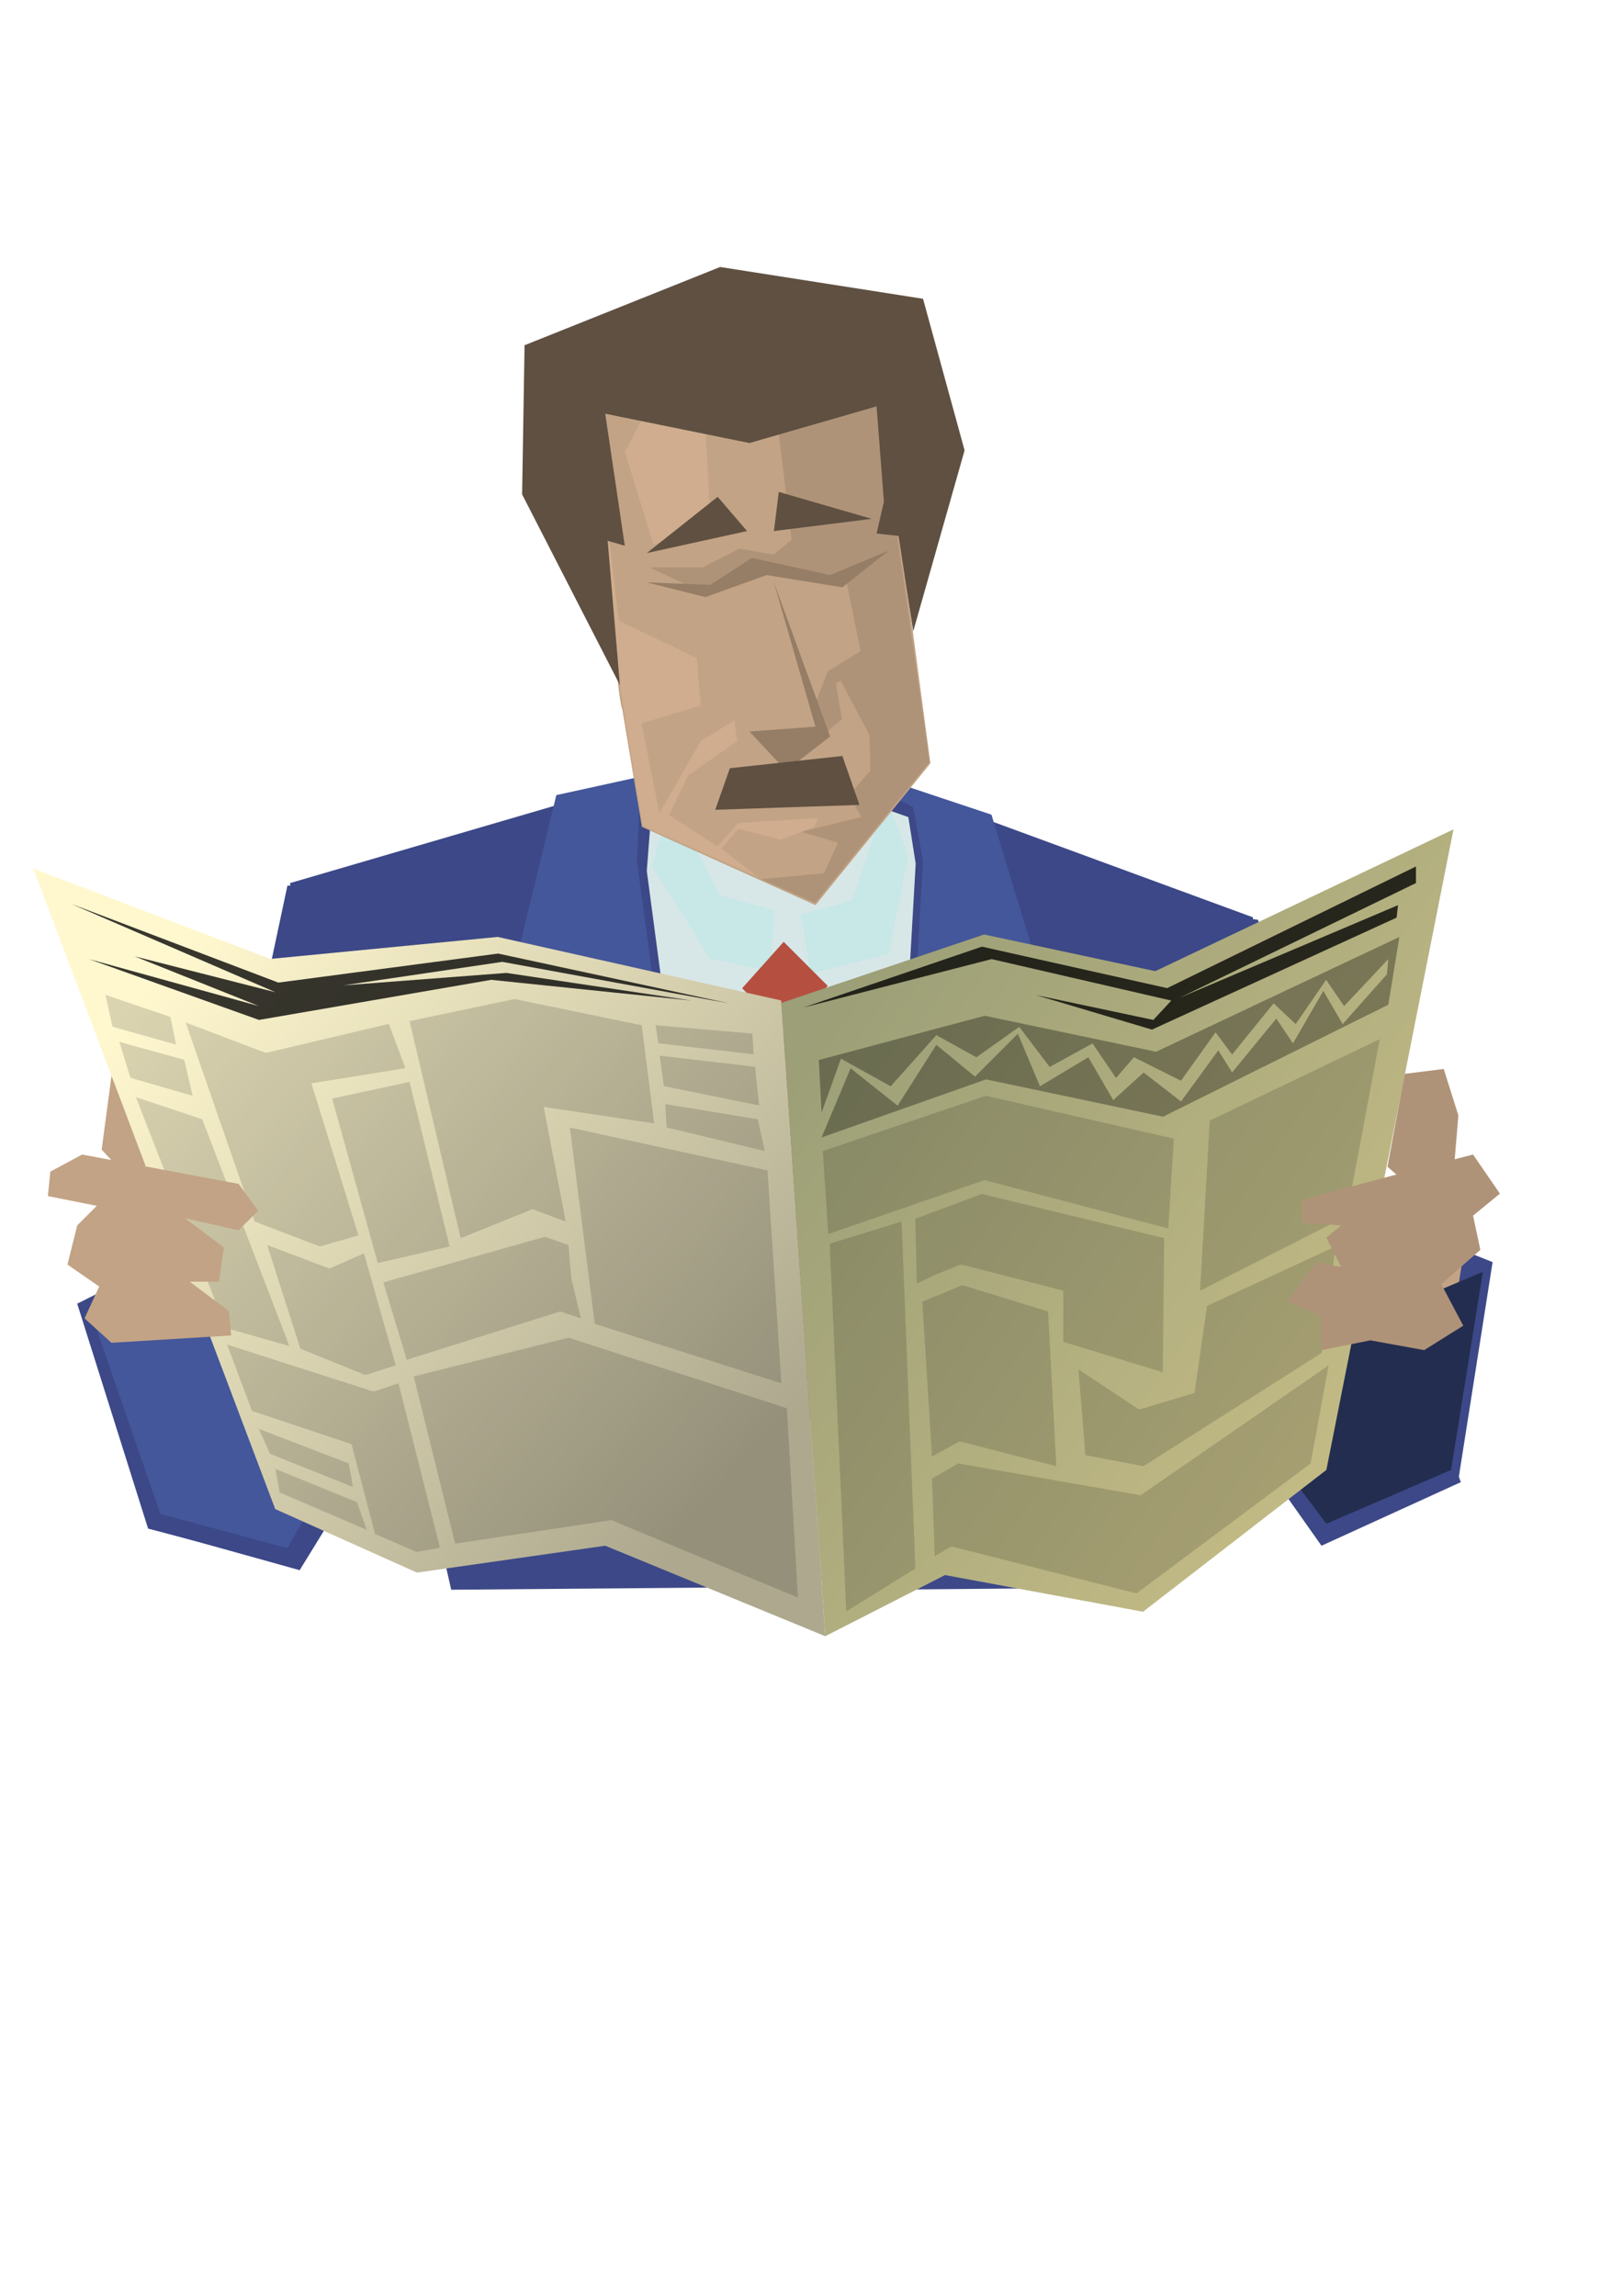 <?xml version="1.0" encoding="UTF-8" standalone="no"?>
<!DOCTYPE svg PUBLIC "-//W3C//DTD SVG 20010904//EN"
"http://www.w3.org/TR/2001/REC-SVG-20010904/DTD/svg10.dtd">
<!-- Created with Inkscape (http://www.inkscape.org/) -->
<svg
   id="svg1"
   sodipodi:version="0.32"
   inkscape:version="0.38.1"
   width="210mm"
   height="297mm"
   sodipodi:docbase="/usr/home/guenther/GNUstep-SVG-Icons"
   sodipodi:docname="read-news.svg"
   xmlns="http://www.w3.org/2000/svg"
   xmlns:inkscape="http://www.inkscape.org/namespaces/inkscape"
   xmlns:sodipodi="http://sodipodi.sourceforge.net/DTD/sodipodi-0.dtd"
   xmlns:xlink="http://www.w3.org/1999/xlink">
  <defs
     id="defs3">
    <linearGradient
       id="linearGradient1030">
      <stop
         style="stop-color:#9c9f77;stop-opacity:1;"
         offset="0"
         id="stop1031" />
      <stop
         style="stop-color:#cac088;stop-opacity:1;"
         offset="1"
         id="stop1032" />
    </linearGradient>
    <linearGradient
       id="linearGradient839">
      <stop
         style="stop-color:#5a5d40;stop-opacity:1;"
         offset="0"
         id="stop840" />
      <stop
         style="stop-color:#fff;stop-opacity:1;"
         offset="1"
         id="stop841" />
    </linearGradient>
    <linearGradient
       id="linearGradient834">
      <stop
         style="stop-color:#ada88e;stop-opacity:1;"
         offset="0"
         id="stop835" />
      <stop
         style="stop-color:#fff8cf;stop-opacity:1;"
         offset="1"
         id="stop836" />
    </linearGradient>
    <linearGradient
       xlink:href="#linearGradient834"
       id="linearGradient837"
       x1="0.858"
       y1="0.836"
       x2="0.119"
       y2="0.18" />
    <linearGradient
       xlink:href="#linearGradient1030"
       id="linearGradient838"
       x1="0.102"
       y1="0.18"
       x2="0.972"
       y2="0.898" />
  </defs>
  <sodipodi:namedview
     id="base"
     pagecolor="#ffffff"
     bordercolor="#666666"
     borderopacity="1.0"
     inkscape:pageopacity="0.0"
     inkscape:pageshadow="2"
     inkscape:zoom="0.80887559"
     inkscape:cx="255.76509"
     inkscape:cy="399.66353"
     inkscape:window-width="1131"
     inkscape:window-height="875"
     inkscape:window-x="78"
     inkscape:window-y="28" />
  <path
     style="fill:#3c4887;fill-rule:evenodd;stroke:none;stroke-opacity:1;stroke-width:1pt;stroke-linejoin:miter;stroke-linecap:butt;fill-opacity:1;"
     d="M 615.165,449.735 L 714.388,724.69 L 646.247,755.772 L 617.556,715.126 L 532.678,499.944 L 566.151,442.562 L 615.165,449.735 z "
     id="path875" />
  <path
     style="fill:#d7e7e7;fill-rule:evenodd;stroke:none;stroke-opacity:1;stroke-width:1pt;stroke-linejoin:miter;stroke-linecap:butt;fill-opacity:1;"
     d="M 380.855,366.052 L 146.545,435.389 L 223.054,772.508 L 562.565,771.313 L 609.188,452.125 L 380.855,366.052 z "
     id="path852" />
  <path
     style="fill:#3c4887;fill-rule:evenodd;stroke:none;stroke-opacity:1;stroke-width:1pt;stroke-linejoin:miter;stroke-linecap:butt;fill-opacity:1;"
     d="M 140.568,432.998 L 73.622,747.404 L 146.545,767.727 L 175.236,721.104 L 217.077,497.553 L 190.777,434.194 L 140.568,432.998 z "
     id="path869" />
  <path
     style="fill:#3c4887;fill-rule:evenodd;stroke:none;stroke-opacity:1;stroke-width:1pt;stroke-linejoin:miter;stroke-linecap:butt;fill-opacity:1;"
     d="M 141.763,431.803 L 374.878,363.661 L 374.878,376.812 L 318.691,394.743 L 316.3,425.825 L 362.923,776.095 L 220.663,777.29 L 141.763,431.803 z "
     id="path857" />
  <path
     style="fill:#3c4887;fill-rule:evenodd;stroke:none;stroke-opacity:1;stroke-width:1pt;stroke-linejoin:miter;stroke-linecap:butt;fill-opacity:1;"
     d="M 378.464,362.466 L 379.659,376.812 L 444.214,399.525 L 447.801,422.239 L 427.478,777.29 L 564.956,776.095 L 612.774,448.539 L 378.464,362.466 z "
     id="path858" />
  <path
     style="fill:#c8e7e7;fill-rule:evenodd;stroke:none;stroke-opacity:1;stroke-width:1pt;stroke-linejoin:miter;stroke-linecap:butt;fill-opacity:1;"
     d="M 328.255,392.353 L 318.691,423.434 L 347.382,468.862 L 377.269,474.839 L 378.464,444.953 L 352.164,437.78 L 328.255,392.353 z "
     id="path853" />
  <path
     style="fill:#c8e7e7;fill-rule:evenodd;stroke:none;stroke-opacity:1;stroke-width:1pt;stroke-linejoin:miter;stroke-linecap:butt;fill-opacity:1;"
     d="M 391.614,447.344 L 396.396,476.035 L 434.651,466.471 L 444.214,418.653 L 433.455,389.962 L 416.719,440.171 L 391.614,447.344 z "
     id="path854" />
  <path
     style="fill:#b55041;fill-rule:evenodd;stroke:none;stroke-opacity:1;stroke-width:1pt;stroke-linejoin:miter;stroke-linecap:butt;fill-opacity:1;"
     d="M 383.246,460.494 L 362.923,483.207 L 385.637,505.921 L 404.764,482.012 L 383.246,460.494 z "
     id="path855" />
  <path
     style="fill:#b55041;fill-rule:evenodd;stroke:none;stroke-opacity:1;stroke-width:1pt;stroke-linejoin:miter;stroke-linecap:butt;fill-opacity:1;"
     d="M 384.441,497.553 L 353.359,654.158 L 395.2,695.999 L 432.26,650.572 L 384.441,497.553 z "
     id="path856" />
  <path
     style="fill:#44579a;fill-rule:evenodd;stroke:none;stroke-opacity:1;stroke-width:1pt;stroke-linejoin:miter;stroke-linecap:butt;fill-opacity:1;"
     d="M 359.337,369.639 L 272.068,388.766 L 250.55,477.23 L 311.518,473.644 L 256.527,507.117 L 358.141,767.727 L 311.518,421.044 L 312.714,392.353 L 359.337,369.639 z "
     id="path859" />
  <path
     style="fill:#44579a;fill-rule:evenodd;stroke:none;stroke-opacity:1;stroke-width:1pt;stroke-linejoin:miter;stroke-linecap:butt;fill-opacity:1;"
     d="M 395.2,368.443 L 484.86,398.33 L 509.965,480.816 L 452.582,474.839 L 500.401,510.703 L 431.064,768.922 L 451.387,421.044 L 446.605,394.743 L 395.2,368.443 z "
     id="path860" />
  <path
     style="fill:none;fill-rule:evenodd;stroke:none;stroke-opacity:1;stroke-width:1pt;stroke-linejoin:miter;stroke-linecap:butt;fill-opacity:0.75;"
     d="M 79.599,649.376 L 80.795,664.917 L 117.854,676.872 L 116.659,662.526 L 79.599,649.376 z "
     id="path864" />
  <path
     style="fill:#c2a385;fill-rule:evenodd;stroke:none;stroke-opacity:1;stroke-width:1pt;stroke-linejoin:miter;stroke-linecap:butt;fill-opacity:1;"
     d="M 49.713,562.108 L 54.495,526.244 L 76.013,539.394 L 74.818,564.499 L 65.254,578.844 L 49.713,562.108 z "
     id="path865" />
  <path
     style="fill:#3c4887;fill-rule:evenodd;stroke:none;stroke-opacity:1;stroke-width:1pt;stroke-linejoin:miter;stroke-linecap:butt;fill-opacity:1;"
     d="M 76.013,618.294 L 37.758,637.422 L 72.427,747.404 L 145.35,766.531 L 170.454,719.908 L 125.027,625.467 L 76.013,618.294 z "
     id="path867" />
  <path
     style="fill:#c2a385;fill-rule:evenodd;stroke:none;stroke-opacity:1;stroke-width:1pt;stroke-linejoin:miter;stroke-linecap:butt;fill-opacity:1;"
     d="M 53.299,601.558 L 78.404,710.345 L 135.786,704.367 L 97.531,608.731 L 68.84,594.385 L 53.299,601.558 z "
     id="path866" />
  <path
     style="fill:#44579a;fill-rule:evenodd;stroke:none;stroke-opacity:1;stroke-width:1pt;stroke-linejoin:miter;stroke-linecap:butt;fill-opacity:1;"
     d="M 43.736,639.812 L 93.945,651.767 L 120.245,630.249 L 162.086,718.713 L 140.568,756.967 L 78.404,740.231 L 43.736,639.812 z "
     id="path868" />
  <path
     style="fill:url(#linearGradient837);fill-rule:evenodd;stroke:none;stroke-opacity:1;stroke-width:1pt;stroke-linejoin:miter;stroke-linecap:butt;fill-opacity:1;"
     d="M 382.05,489.185 L 243.377,458.103 L 132.2,468.862 L 16.24,424.63 L 134.59,737.84 L 203.927,768.922 L 295.977,755.772 L 403.569,800.004 L 382.05,489.185 z "
     id="path861" />
  <g
     id="g1069"
     style="stroke:none;stroke-opacity:1;fill:#000000;fill-opacity:0.145;"
     transform="matrix(1.237,0,0,1.237,-26.796,64.628)">
    <path
       style="fill:#000000;fill-rule:evenodd;stroke:none;stroke-opacity:1;stroke-width:1pt;stroke-linejoin:miter;stroke-linecap:butt;fill-opacity:0.145;"
       d="M 201.609,557.901 L 263.348,548.613 L 337.108,579.21 L 332.737,504.358 L 246.411,476.493 L 185.218,491.791 L 201.609,557.901 z "
       id="path1053" />
    <path
       style="fill:#000000;fill-rule:evenodd;stroke:none;stroke-opacity:1;stroke-width:1pt;stroke-linejoin:miter;stroke-linecap:butt;fill-opacity:0.145;"
       d="M 256.792,471.029 L 246.957,393.445 L 325.087,410.383 L 330.551,494.523 L 256.792,471.029 z "
       id="path1054" />
    <path
       style="fill:#000000;fill-rule:evenodd;stroke:none;stroke-opacity:1;stroke-width:1pt;stroke-linejoin:miter;stroke-linecap:butt;fill-opacity:0.145;"
       d="M 247.504,452.999 L 251.328,468.844 L 243.133,466.112 L 182.486,485.235 L 173.198,454.638 L 237.123,436.608 L 246.411,439.886 L 247.504,452.999 z "
       id="path1055" />
    <path
       style="fill:#000000;fill-rule:evenodd;stroke:none;stroke-opacity:1;stroke-width:1pt;stroke-linejoin:miter;stroke-linecap:butt;fill-opacity:0.145;"
       d="M 285.203,393.445 C 287.935,393.992 323.995,402.734 323.995,402.734 L 321.263,390.167 L 284.656,384.157 L 285.203,393.445 z "
       id="path1056" />
    <path
       style="fill:#000000;fill-rule:evenodd;stroke:none;stroke-opacity:1;stroke-width:1pt;stroke-linejoin:miter;stroke-linecap:butt;fill-opacity:0.145;"
       d="M 284.11,377.054 L 282.471,365.034 L 320.17,369.405 L 321.809,384.704 L 284.11,377.054 z "
       id="path1057" />
    <path
       style="fill:#000000;fill-rule:evenodd;stroke:none;stroke-opacity:1;stroke-width:1pt;stroke-linejoin:miter;stroke-linecap:butt;fill-opacity:0.145;"
       d="M 280.832,353.014 L 281.925,360.117 L 319.624,364.488 L 319.077,356.293 L 280.832,353.014 z "
       id="path1058" />
    <path
       style="fill:#000000;fill-rule:evenodd;stroke:none;stroke-opacity:1;stroke-width:1pt;stroke-linejoin:miter;stroke-linecap:butt;fill-opacity:0.145;"
       d="M 130.581,528.398 L 132.22,537.686 L 166.641,552.438 L 162.817,541.51 L 130.581,528.398 z "
       id="path1059" />
    <path
       style="fill:#000000;fill-rule:evenodd;stroke:none;stroke-opacity:1;stroke-width:1pt;stroke-linejoin:miter;stroke-linecap:butt;fill-opacity:0.145;"
       d="M 128.396,522.388 L 124.025,512.553 L 159.539,526.212 L 161.178,535.5 L 128.396,522.388 z "
       id="path1060" />
    <path
       style="fill:#000000;fill-rule:evenodd;stroke:none;stroke-opacity:1;stroke-width:1pt;stroke-linejoin:miter;stroke-linecap:butt;fill-opacity:0.145;"
       d="M 121.293,505.45 L 111.459,479.225 L 169.373,497.801 L 179.208,494.523 L 195.599,559.54 L 186.311,561.18 L 169.92,554.077 L 160.631,518.563 L 121.293,505.45 z "
       id="path1061" />
    <path
       style="fill:#000000;fill-rule:evenodd;stroke:none;stroke-opacity:1;stroke-width:1pt;stroke-linejoin:miter;stroke-linecap:butt;fill-opacity:0.145;"
       d="M 171.012,446.989 L 152.982,381.972 L 183.579,375.415 L 199.423,440.433 L 171.012,446.989 z "
       id="path1062" />
    <path
       style="fill:#000000;fill-rule:evenodd;stroke:none;stroke-opacity:1;stroke-width:1pt;stroke-linejoin:miter;stroke-linecap:butt;fill-opacity:0.145;"
       d="M 203.794,437.155 L 183.579,351.375 L 225.103,342.633 L 275.368,353.014 L 280.286,391.806 L 236.576,385.25 L 245.318,430.598 L 232.205,425.681 L 203.794,437.155 z "
       id="path1063" />
    <path
       style="fill:#000000;fill-rule:evenodd;stroke:none;stroke-opacity:1;stroke-width:1pt;stroke-linejoin:miter;stroke-linecap:butt;fill-opacity:0.145;"
       d="M 63.378,340.994 L 89.058,349.736 L 91.243,360.663 L 66.11,353.561 L 63.378,340.994 z "
       id="path1064" />
    <path
       style="fill:#000000;fill-rule:evenodd;stroke:none;stroke-opacity:1;stroke-width:1pt;stroke-linejoin:miter;stroke-linecap:butt;fill-opacity:0.145;"
       d="M 68.842,359.571 L 94.521,366.673 L 97.799,380.879 L 73.213,373.776 L 68.842,359.571 z "
       id="path1065" />
    <path
       style="fill:#000000;fill-rule:evenodd;stroke:none;stroke-opacity:1;stroke-width:1pt;stroke-linejoin:miter;stroke-linecap:butt;fill-opacity:0.145;"
       d="M 95.068,351.922 L 122.386,430.598 L 148.065,440.433 L 163.363,436.062 L 144.787,375.962 L 181.94,369.952 L 175.383,352.468 L 126.757,363.942 L 95.068,351.922 z "
       id="path1066" />
    <path
       style="fill:#000000;fill-rule:evenodd;stroke:none;stroke-opacity:1;stroke-width:1pt;stroke-linejoin:miter;stroke-linecap:butt;fill-opacity:0.145;"
       d="M 110.912,472.668 L 75.398,381.425 L 101.624,390.167 L 136.045,479.771 L 110.912,472.668 z "
       id="path1067" />
    <path
       style="fill:#000000;fill-rule:evenodd;stroke:none;stroke-opacity:1;stroke-width:1pt;stroke-linejoin:miter;stroke-linecap:butt;fill-opacity:0.145;"
       d="M 127.303,439.886 L 151.89,449.175 L 165.549,443.165 L 178.115,487.42 L 166.095,491.245 L 140.416,480.864 L 127.303,439.886 z "
       id="path1068" />
  </g>
  <path
     style="fill:#c2a385;fill-rule:evenodd;stroke:none;stroke-opacity:1;stroke-width:1pt;stroke-linejoin:miter;stroke-linecap:butt;fill-opacity:1;"
     d="M 40.149,564.499 L 116.659,578.844 L 126.222,591.994 L 116.659,601.558 L 90.358,595.58 L 109.486,609.926 L 107.095,626.662 L 92.749,626.662 L 111.877,641.008 L 113.072,652.962 L 54.495,656.549 L 41.345,644.594 L 48.517,629.053 L 32.976,618.294 L 37.758,599.167 L 47.322,589.603 L 23.413,584.821 L 24.608,572.867 L 40.149,564.499 z "
     id="path863" />
  <path
     style="fill:#3c4887;fill-rule:evenodd;stroke:none;stroke-opacity:1;stroke-width:1pt;stroke-linejoin:miter;stroke-linecap:butt;fill-opacity:1;"
     d="M 688.088,600.362 L 639.074,613.512 L 617.556,715.126 L 647.442,753.381 L 713.192,723.495 L 729.929,617.099 L 688.088,600.362 z "
     id="path872" />
  <path
     style="fill:#c2a385;fill-rule:evenodd;stroke:none;stroke-opacity:1;stroke-width:1pt;stroke-linejoin:miter;stroke-linecap:butt;fill-opacity:1;"
     d="M 683.306,583.626 L 664.179,591.994 L 641.465,693.608 L 701.238,703.172 L 716.779,606.34 L 683.306,583.626 z "
     id="path873" />
  <path
     style="fill:#af9378;fill-rule:evenodd;stroke:none;stroke-opacity:1;stroke-width:1pt;stroke-linejoin:miter;stroke-linecap:butt;fill-opacity:1;"
     d="M 678.524,570.476 L 686.892,525.048 L 706.02,522.658 L 713.192,545.371 L 710.802,574.062 L 688.088,578.844 L 678.524,570.476 z "
     id="path871" />
  <path
     style="fill:#232d4f;fill-rule:evenodd;stroke:none;stroke-opacity:1;stroke-width:1pt;stroke-linejoin:miter;stroke-linecap:butt;fill-opacity:1;"
     d="M 643.856,618.294 L 679.72,641.008 L 725.147,621.881 L 709.606,718.713 L 648.638,745.013 L 623.533,711.54 L 643.856,618.294 z "
     id="path874" />
  <path
     style="fill:url(#linearGradient838);fill-rule:evenodd;stroke:none;stroke-opacity:1;stroke-width:1pt;stroke-linejoin:miter;stroke-linecap:butt;fill-opacity:1;"
     d="M 382.05,490.38 L 481.273,456.907 L 564.956,474.839 L 710.802,405.503 L 648.638,718.713 L 558.978,788.049 L 462.146,770.117 L 403.569,800.004 L 382.05,490.38 z "
     id="path862" />
  <g
     id="g1086"
     style="fill:#000000;fill-opacity:0.145;stroke:none;stroke-opacity:1;"
     transform="matrix(1.237,0,0,1.237,-26.796,64.628)">
    <path
       style="fill:#000000;fill-rule:evenodd;stroke:none;stroke-opacity:1;stroke-width:1pt;stroke-linejoin:miter;stroke-linecap:butt;fill-opacity:0.145;"
       d="M 499.924,390.714 L 567.127,358.478 L 554.015,428.413 L 496.1,457.916 L 499.924,390.714 z "
       id="path1046" />
    <path
       style="fill:#000000;fill-rule:evenodd;stroke:none;stroke-opacity:1;stroke-width:1pt;stroke-linejoin:miter;stroke-linecap:butt;fill-opacity:0.145;"
       d="M 346.942,402.734 L 411.413,380.879 L 485.719,397.816 L 483.533,433.33 L 410.867,414.207 L 349.128,435.515 L 346.942,402.734 z "
       id="path1047" />
    <path
       style="fill:#000000;fill-rule:evenodd;stroke:none;stroke-opacity:1;stroke-width:1pt;stroke-linejoin:miter;stroke-linecap:butt;fill-opacity:0.145;"
       d="M 349.674,439.34 L 378.085,430.598 L 383.549,567.736 L 356.23,584.673 L 349.674,439.34 z "
       id="path1048" />
    <path
       style="fill:#000000;fill-rule:evenodd;stroke:none;stroke-opacity:1;stroke-width:1pt;stroke-linejoin:miter;stroke-linecap:butt;fill-opacity:0.145;"
       d="M 383.549,429.505 L 384.095,455.185 L 390.651,451.906 L 401.579,447.536 L 442.01,457.916 L 442.01,478.132 L 481.348,490.152 L 481.894,437.155 L 409.774,419.671 L 383.549,429.505 z "
       id="path1049" />
    <path
       style="fill:#000000;fill-rule:evenodd;stroke:none;stroke-opacity:1;stroke-width:1pt;stroke-linejoin:miter;stroke-linecap:butt;fill-opacity:0.145;"
       d="M 386.28,462.287 L 402.125,455.731 L 436,466.112 L 439.278,527.305 L 401.032,517.47 L 390.105,523.48 L 386.28,462.287 z "
       id="path1050" />
    <path
       style="fill:#000000;fill-rule:evenodd;stroke:none;stroke-opacity:1;stroke-width:1pt;stroke-linejoin:miter;stroke-linecap:butt;fill-opacity:0.145;"
       d="M 390.105,532.222 L 400.486,526.212 L 472.606,538.779 L 546.912,487.42 L 539.809,526.212 L 470.967,577.571 L 397.754,558.994 L 391.198,562.819 L 390.105,532.222 z "
       id="path1051" />
    <path
       style="fill:#000000;fill-rule:evenodd;stroke:none;stroke-opacity:1;stroke-width:1pt;stroke-linejoin:miter;stroke-linecap:butt;fill-opacity:0.145;"
       d="M 448.02,489.059 L 450.752,522.934 L 473.699,527.305 L 544.18,482.503 L 549.644,440.433 L 498.832,463.927 L 493.914,498.348 L 472.06,504.904 L 448.02,489.059 z "
       id="path1052" />
  </g>
  <path
     style="fill:#af9378;fill-rule:evenodd;stroke:none;stroke-opacity:1;stroke-width:1pt;stroke-linejoin:miter;stroke-linecap:butt;fill-opacity:1;"
     d="M 636.683,587.212 C 641.465,584.821 720.365,564.499 720.365,564.499 L 733.515,583.626 L 720.365,594.385 L 723.952,611.121 L 704.824,627.858 L 715.583,648.181 L 696.456,660.135 L 670.156,655.353 L 646.247,660.135 L 646.247,643.399 L 629.51,636.226 L 643.856,617.099 L 655.81,619.49 L 648.638,605.144 L 655.81,599.167 L 636.683,597.971 L 636.683,587.212 z "
     id="path870" />
  <path
     style="fill:#c2a385;fill-rule:evenodd;stroke-width:1pt;"
     d="M 304.346,346.925 C 300.759,339.752 291.196,198.688 291.196,198.688 L 355.75,165.215 L 429.869,184.343 L 454.973,373.225 L 398.787,442.562 L 313.909,404.307 L 304.346,346.925 z "
     id="path847" />
  <path
     style="fill:#af9378;fill-rule:evenodd;stroke:none;stroke-opacity:1;stroke-width:1pt;stroke-linejoin:miter;stroke-linecap:butt;fill-opacity:1;"
     d="M 379.369,199.769 L 387.087,263.926 L 378.404,271.162 L 361.521,268.268 L 343.673,277.433 L 317.624,277.433 L 343.191,289.492 L 372.133,277.915 L 402.041,283.221 L 413.618,282.739 L 420.854,318.435 L 404.935,328.083 L 398.664,344.002 L 403.488,358.473 L 411.689,351.72 L 408.794,333.872 L 411.206,332.907 L 425.195,359.438 L 425.678,376.804 L 415.065,388.863 L 421.336,399.476 L 391.911,406.711 L 409.759,412.017 L 403.006,426.971 L 372.133,429.866 L 398.664,441.443 L 454.621,372.462 L 427.607,183.851 L 379.369,199.769 z "
     id="path1040" />
  <path
     style="fill:#957d66;fill-rule:evenodd;stroke-width:1pt;"
     d="M 316.3,284.761 L 344.991,291.934 L 374.878,281.175 L 411.937,287.152 L 434.651,269.22 L 405.96,281.175 L 367.705,272.807 L 347.382,285.957 L 316.3,284.761 z "
     id="path848" />
  <path
     style="fill:#957d66;fill-rule:evenodd;stroke-width:1pt;"
     d="M 378.464,284.761 L 405.96,360.075 L 384.441,376.812 L 366.509,357.684 L 398.787,355.293 L 378.464,284.761 z "
     id="path849" />
  <path
     style="fill:#cfad8e;fill-rule:evenodd;stroke:none;stroke-opacity:1;stroke-width:1pt;stroke-linejoin:miter;stroke-linecap:butt;fill-opacity:1;"
     d="M 344.155,195.428 L 347.532,255.243 L 319.554,266.338 L 305.565,220.994 L 318.107,196.875 L 289.646,195.91 L 302.67,303.482 L 340.779,321.812 L 342.708,344.966 L 313.765,353.649 L 322.448,397.546 L 342.708,362.332 L 359.109,352.202 L 360.556,362.332 L 336.437,379.215 L 327.272,398.511 L 350.909,413.947 L 361.039,402.37 L 400.112,399.958 L 398.182,404.299 L 381.781,410.57 L 361.039,405.264 L 352.838,414.912 L 370.686,428.901 L 314.248,403.817 L 303.153,335.319 L 286.269,181.921 L 344.155,195.428 z "
     id="path1042" />
  <path
     style="fill:#5f5041;fill-rule:evenodd;stroke-width:1pt;"
     d="M 366.509,216.62 L 428.673,198.688 L 432.26,245.311 L 428.673,260.852 L 439.432,262.048 L 446.605,308.67 L 471.71,220.206 L 451.387,146.088 L 352.164,130.547 L 256.527,168.802 L 255.332,241.725 L 303.15,334.97 L 297.173,264.438 L 305.541,266.829 L 295.977,202.275 L 366.509,216.62 z "
     id="path850" />
  <path
     style="fill:#5f5041;fill-rule:evenodd;stroke-width:1pt;"
     d="M 356.946,375.616 L 411.937,369.639 L 420.305,393.548 L 349.773,395.939 L 356.946,375.616 z "
     id="path851" />
  <path
     style="fill:#5f5041;fill-rule:evenodd;stroke-width:1pt;"
     d="M 378.464,259.657 L 426.282,253.679 L 380.855,240.529 L 378.464,259.657 z "
     id="path876" />
  <path
     style="fill:#5f5041;fill-rule:evenodd;stroke-width:1pt;"
     d="M 365.314,259.657 L 350.969,242.92 L 316.3,270.416 L 365.314,259.657 z "
     id="path877" />
  <path
     style="fill:#000000;fill-rule:evenodd;stroke:none;stroke-opacity:1;stroke-width:1pt;stroke-linejoin:miter;stroke-linecap:butt;fill-opacity:0.781;"
     d="M 34.718,441.904 L 136.116,480.435 L 243.597,466.24 L 356.487,490.575 L 245.625,470.296 L 167.887,481.787 L 247.653,475.703 L 338.235,489.223 L 240.218,479.083 L 126.652,498.687 L 43.506,468.944 L 126.652,491.927 L 65.813,467.592 L 134.764,485.167 L 34.718,441.904 z "
     id="path1043" />
  <path
     style="fill:#000000;fill-rule:evenodd;stroke:none;stroke-opacity:1;stroke-width:1pt;stroke-linejoin:miter;stroke-linecap:butt;fill-opacity:0.781;"
     d="M 392.99,492.603 L 480.192,462.86 L 570.774,483.139 L 692.451,423.653 L 692.451,431.764 L 576.858,487.871 L 683.663,442.58 L 682.987,448.664 L 563.338,503.419 L 506.555,486.519 L 564.014,498.687 L 572.802,489.223 L 484.924,468.944 L 392.99,492.603 z "
     id="path1044" />
  <path
     style="fill:#000000;fill-rule:evenodd;stroke:none;stroke-opacity:1;stroke-width:1pt;stroke-linejoin:miter;stroke-linecap:butt;fill-opacity:0.331;"
     d="M 400.426,518.291 L 481.544,496.659 L 565.366,514.235 L 684.339,458.128 L 678.932,491.251 L 568.746,546.006 L 482.22,527.754 L 401.778,556.146 L 415.974,522.346 L 438.957,540.598 L 457.885,510.855 L 476.812,526.402 L 497.768,505.447 L 508.583,531.134 L 532.243,516.939 L 544.411,537.894 L 559.282,524.374 L 577.534,538.57 L 595.785,513.559 L 602.545,524.374 L 624.177,498.011 L 632.289,510.179 L 647.16,484.491 L 656.624,500.715 L 678.256,476.379 L 678.932,468.944 L 657.3,491.927 L 648.512,479.083 L 633.641,500.715 L 622.825,490.575 L 602.545,515.587 L 594.434,504.771 L 577.534,528.43 L 554.55,516.939 L 545.763,527.078 L 534.271,510.179 L 513.315,521.67 L 498.444,502.067 L 477.488,516.939 L 457.885,506.123 L 435.577,531.134 L 411.242,517.615 L 401.778,543.978 L 400.426,518.291 z "
     id="path1045" />
</svg>
